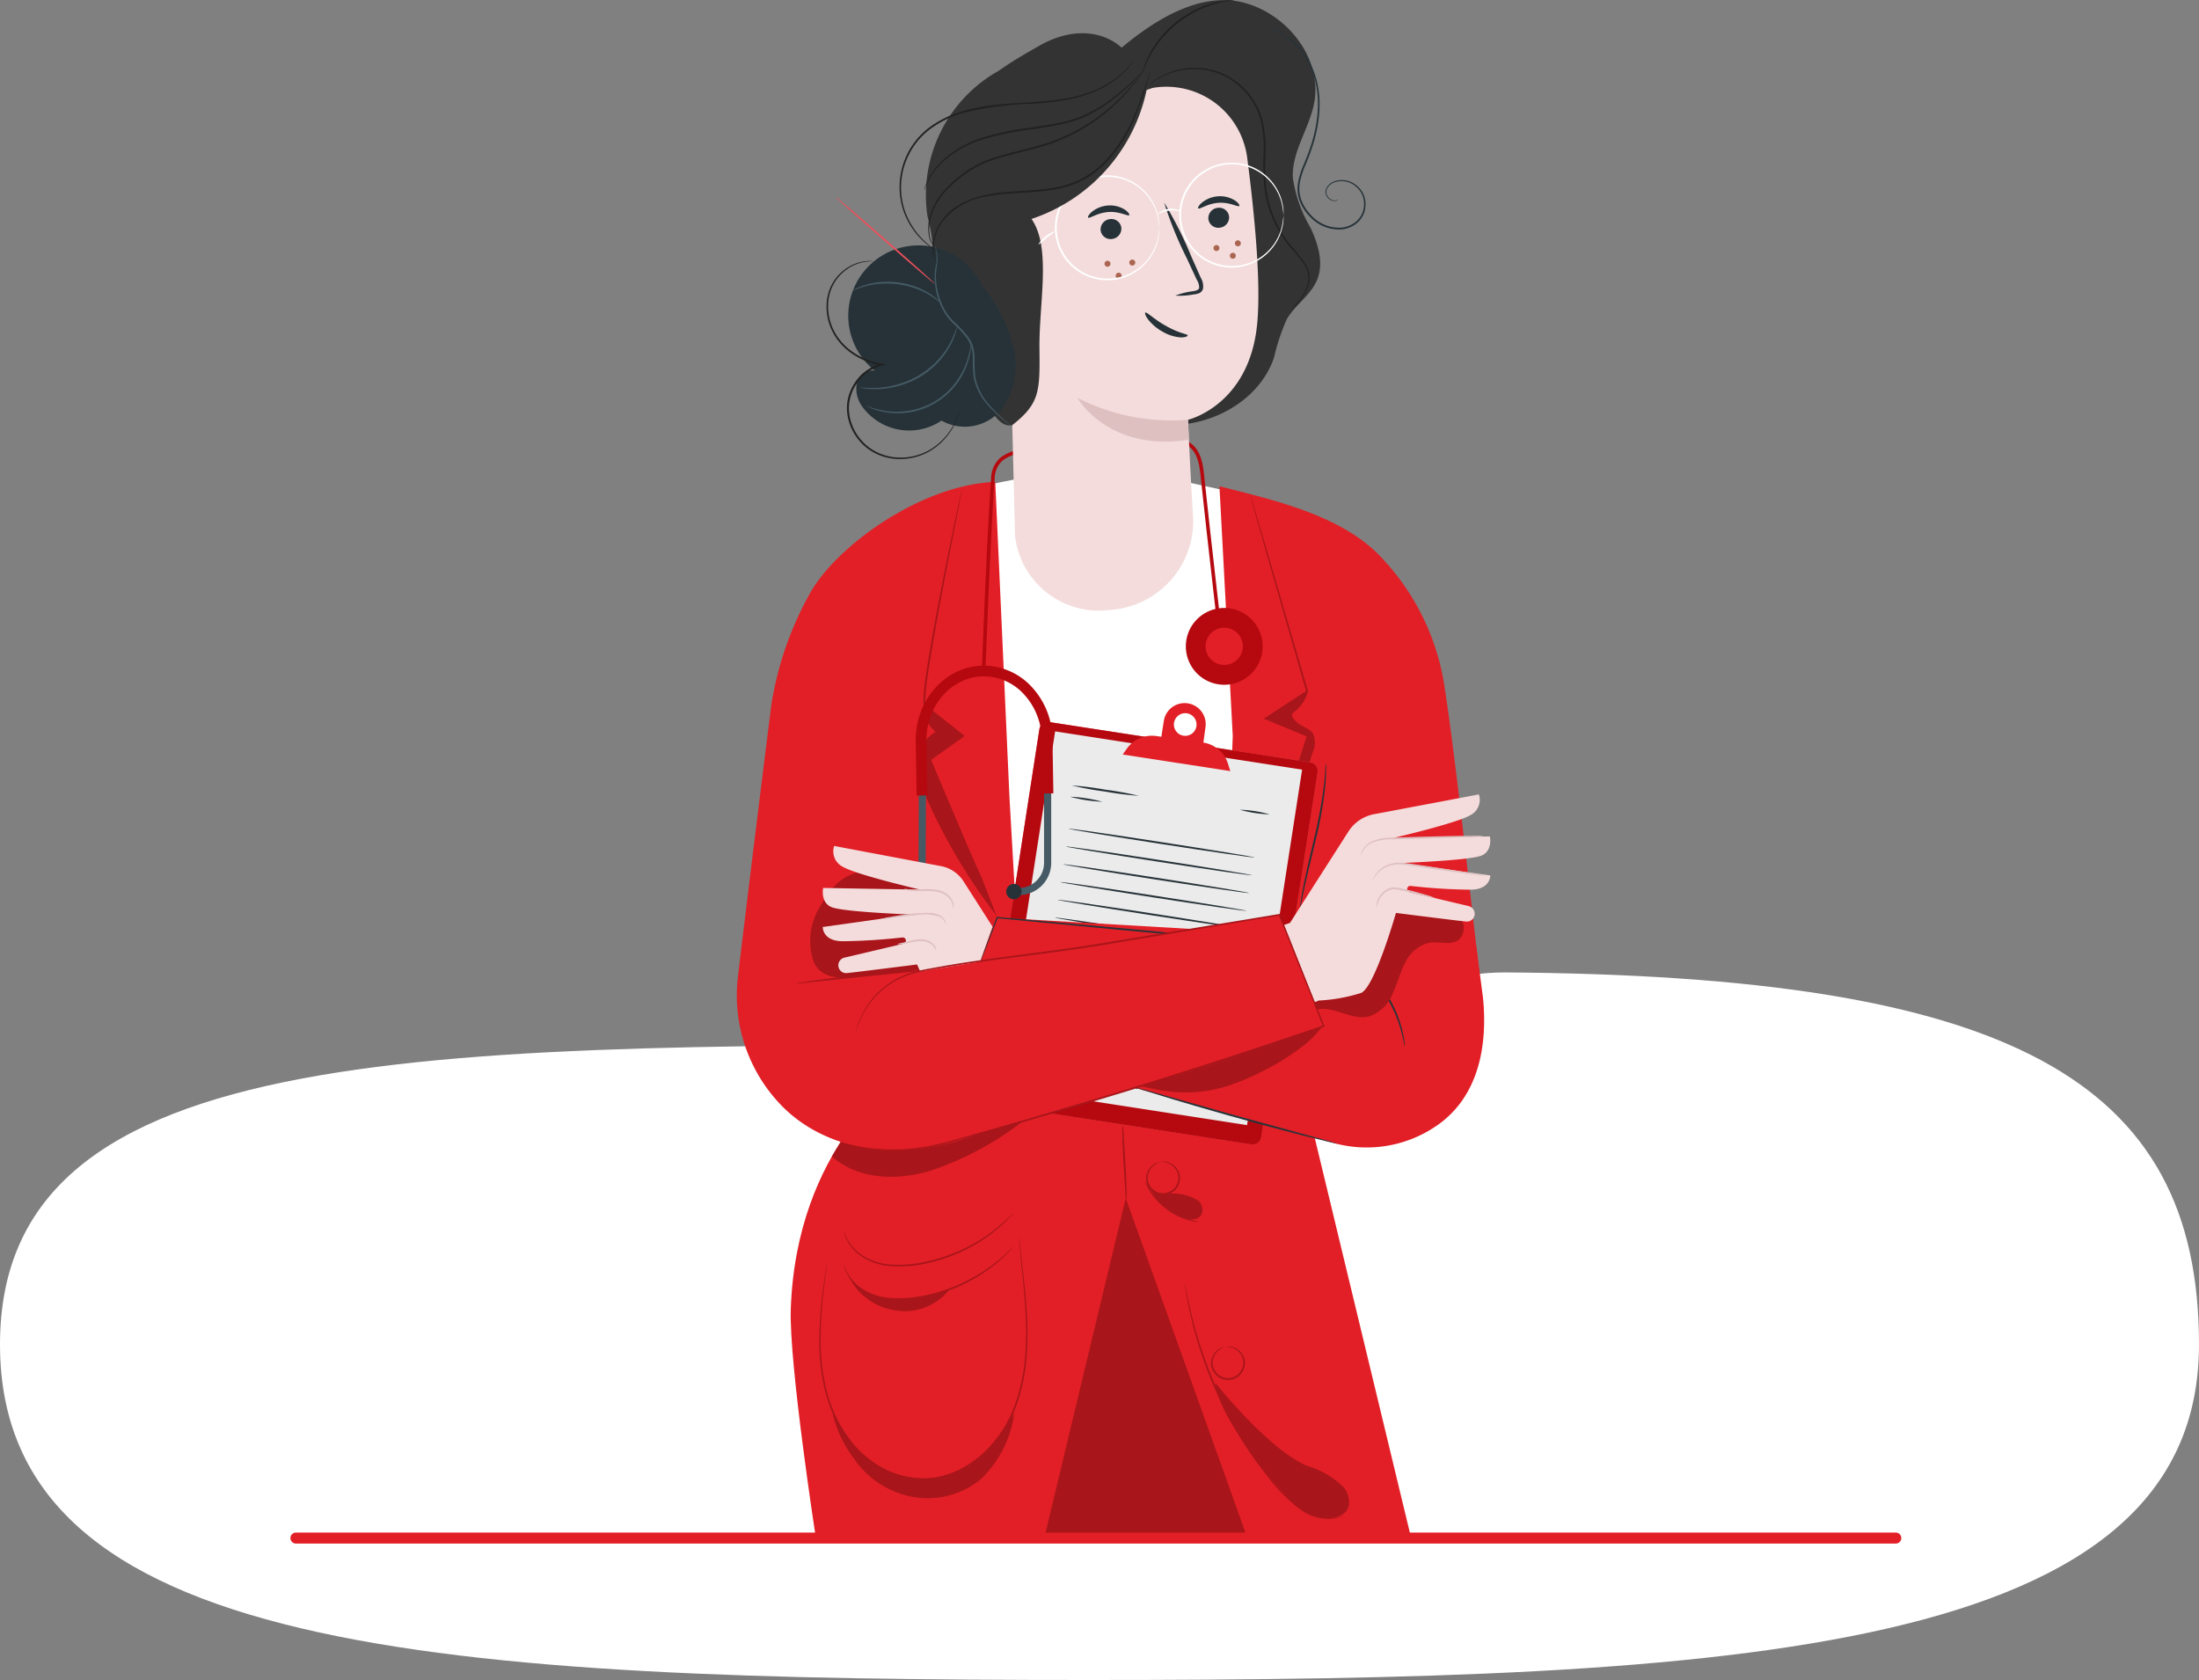 <svg xmlns="http://www.w3.org/2000/svg" width="200.665" height="153.309" viewBox="0 0 200.665 153.309">
  <rect x="0" y="0" width="200.665" height="153.309" fill="#808080" stroke="none"/>
  <g id="Group_194780" data-name="Group 194780" transform="translate(-372 -1952.642)">
    <path id="Path_20465" data-name="Path 20465" d="M107.5,62.769c8.431,0,29.98-6.684,37.854-6.634,46.033.295,63.38,9.724,63.38,33.95,0,28.235-41.864,30.619-101.235,30.619S8.07,118.32,8.07,90.085,48.129,62.769,107.5,62.769Z" transform="translate(363.93 1985.246)" fill="#fff"/>
    <g id="Group_194779" data-name="Group 194779" transform="translate(-4.501 -10.377)">
      <path id="Path_55322" data-name="Path 55322" d="M24.854,292.582s-9.293,6.313-9.8,21.052c-.17,4.943,2.257,20.687,2.257,20.687l54.355.218L61.5,292.348l-17.1-3.907Z" transform="translate(433.608 1768.836)" fill="#e21f26"/>
      <path id="Path_55323" data-name="Path 55323" d="M93.349,334.59l-7.406,30.895,18.508.122Z" transform="translate(385.88 1737.768)" fill="#a8151a"/>
      <path id="Path_55324" data-name="Path 55324" d="M107.688,314.126a6.355,6.355,0,0,1,.1,1.01c.042.677.1,1.515.153,2.442.055.955.091,1.82.1,2.447a5.635,5.635,0,0,1-.021,1.016,6.4,6.4,0,0,1-.1-1.01c-.042-.677-.095-1.515-.153-2.442-.055-.954-.091-1.819-.1-2.446a5.708,5.708,0,0,1,.021-1.016" transform="translate(371.259 1751.544)" fill="#a8151a"/>
      <path id="Path_55325" data-name="Path 55325" d="M115.505,324.424c0,.016-.121.043-.314.156a1.566,1.566,0,0,0-.616.687,1.327,1.327,0,0,0,.065,1.3,1.387,1.387,0,0,0,2.556-.407,1.328,1.328,0,0,0-.342-1.255,1.569,1.569,0,0,0-.8-.461c-.218-.047-.346-.035-.347-.051s.031-.012.091-.02a1,1,0,0,1,.267.006,1.59,1.59,0,0,1,1.245,1.024,1.4,1.4,0,0,1,.035.8,1.536,1.536,0,0,1-2.841.452,1.4,1.4,0,0,1-.213-.767,1.592,1.592,0,0,1,.866-1.36.992.992,0,0,1,.252-.088c.06-.012.092-.015.093-.009" transform="translate(366.795 1744.651)" fill="#a8151a"/>
      <path id="Path_55326" data-name="Path 55326" d="M133.639,376.035c0,.016-.121.043-.314.156a1.566,1.566,0,0,0-.616.687,1.328,1.328,0,0,0,.065,1.3,1.387,1.387,0,0,0,2.556-.407,1.328,1.328,0,0,0-.342-1.256,1.569,1.569,0,0,0-.8-.462c-.218-.047-.346-.035-.347-.051s.03-.012.091-.02a.985.985,0,0,1,.267.006,1.59,1.59,0,0,1,1.245,1.024,1.4,1.4,0,0,1,.035.8,1.536,1.536,0,0,1-2.841.452,1.4,1.4,0,0,1-.213-.767,1.591,1.591,0,0,1,.866-1.36,1,1,0,0,1,.252-.089c.06-.012.092-.015.093-.009" transform="translate(354.586 1709.907)" fill="#a8151a"/>
      <path id="Path_55327" data-name="Path 55327" d="M45.418,338.668a.768.768,0,0,1-.116.145c-.081.091-.2.227-.358.393a14.428,14.428,0,0,1-1.462,1.3,15.068,15.068,0,0,1-5.816,2.734,11.541,11.541,0,0,1-3.548.291,5.4,5.4,0,0,1-2.725-.988,3.983,3.983,0,0,1-1.25-1.5,3.065,3.065,0,0,1-.176-.5.776.776,0,0,1-.032-.183c.018-.005.067.249.268.659a4.086,4.086,0,0,0,1.261,1.437,5.36,5.36,0,0,0,2.669.929,11.673,11.673,0,0,0,3.5-.3,15.55,15.55,0,0,0,5.781-2.664A17.376,17.376,0,0,0,44.9,339.16l.38-.37a.779.779,0,0,1,.141-.122" transform="translate(423.587 1735.022)" fill="#a8151a"/>
      <path id="Path_55328" data-name="Path 55328" d="M45.418,348.032a.765.765,0,0,1-.116.145c-.081.091-.2.227-.358.393a14.437,14.437,0,0,1-1.462,1.3,15.063,15.063,0,0,1-5.816,2.734,11.542,11.542,0,0,1-3.548.291,5.4,5.4,0,0,1-2.725-.988,3.983,3.983,0,0,1-1.25-1.505,3.062,3.062,0,0,1-.176-.5.776.776,0,0,1-.032-.183c.018-.005.067.249.268.659a4.086,4.086,0,0,0,1.261,1.437,5.36,5.36,0,0,0,2.669.929,11.676,11.676,0,0,0,3.5-.3,15.551,15.551,0,0,0,5.781-2.664,17.376,17.376,0,0,0,1.489-1.253l.38-.37a.786.786,0,0,1,.141-.122" transform="translate(423.587 1728.719)" fill="#a8151a"/>
      <path id="Path_55329" data-name="Path 55329" d="M41.251,345.2a.765.765,0,0,1,.02.132c.01.1.025.225.043.39.039.352.094.855.165,1.5.137,1.3.4,3.181.515,5.523a25.914,25.914,0,0,1-.08,3.834,16.57,16.57,0,0,1-.984,4.29,11.058,11.058,0,0,1-2.644,4.068,9.825,9.825,0,0,1-2.077,1.536,8.347,8.347,0,0,1-2.509.885,7.636,7.636,0,0,1-5.081-.941,9.839,9.839,0,0,1-3.493-3.36,13.234,13.234,0,0,1-1.648-4.079,18.68,18.68,0,0,1-.448-3.809,36.744,36.744,0,0,1,.393-5.533c.092-.641.165-1.142.216-1.492l.062-.387a.776.776,0,0,1,.027-.131.759.759,0,0,1-.01.134l-.045.389c-.043.351-.105.854-.184,1.5a38.747,38.747,0,0,0-.338,5.522,18.748,18.748,0,0,0,.465,3.781,13.146,13.146,0,0,0,1.643,4.027,9.707,9.707,0,0,0,3.442,3.3,7.483,7.483,0,0,0,4.971.919,8.2,8.2,0,0,0,2.457-.866,9.7,9.7,0,0,0,2.042-1.508,10.931,10.931,0,0,0,2.613-4,16.509,16.509,0,0,0,.99-4.248,26.152,26.152,0,0,0,.1-3.815c-.1-2.336-.344-4.218-.461-5.522-.064-.652-.107-1.158-.133-1.5-.011-.165-.02-.3-.026-.391a.768.768,0,0,1,0-.134" transform="translate(428.237 1730.625)" fill="#a8151a"/>
      <path id="Path_55330" data-name="Path 55330" d="M26.75,394.735a10.954,10.954,0,0,0,1.942,4.1,8.25,8.25,0,0,0,4.233,3.21,7.667,7.667,0,0,0,7.345-1.316,10.231,10.231,0,0,0,3.051-6,25.221,25.221,0,0,1-2.89,3.8,8.587,8.587,0,0,1-3.978,2.063,8.988,8.988,0,0,1-5.973-1.328c-1.676-1.065-2.69-2.974-3.729-4.532" transform="translate(425.731 1697.277)" fill="#a8151a"/>
      <rect id="Rectangle_16703" data-name="Rectangle 16703" width="16.57" height="7.73" transform="translate(452.481 2092.013)" fill="none"/>
      <path id="Path_55331" data-name="Path 55331" d="M31.033,355.943a5.61,5.61,0,0,0,4.113,3.225,5.211,5.211,0,0,0,5.166-1.89c-3.89,1.366-7.757,1.4-9.279-1.335" transform="translate(422.847 1723.392)" fill="#a8151a"/>
      <rect id="Rectangle_16704" data-name="Rectangle 16704" width="9.278" height="3.315" transform="translate(453.881 2079.335)" fill="none"/>
      <path id="Path_55332" data-name="Path 55332" d="M118.872,333.641a.719.719,0,0,1-.25-.014,4.339,4.339,0,0,1-.665-.144,6.237,6.237,0,0,1-3.514-2.668,4.308,4.308,0,0,1-.318-.6.711.711,0,0,1-.081-.237c.027-.013.179.307.5.773a6.94,6.94,0,0,0,3.45,2.619c.534.184.883.244.878.274" transform="translate(366.963 1740.875)" fill="#a8151a"/>
      <path id="Path_55333" data-name="Path 55333" d="M114.986,330.66a5.338,5.338,0,0,0,3.27,3.089,2,2,0,0,0,.827.123.966.966,0,0,0,.713-.4,1.068,1.068,0,0,0-.379-1.361,3.839,3.839,0,0,0-1.457-.518c-1.043-.244-1.986.285-2.849-.593" transform="translate(366.328 1740.413)" fill="#a8151a"/>
      <rect id="Rectangle_16705" data-name="Rectangle 16705" width="4.933" height="3.218" transform="translate(481.314 2071.073)" fill="none"/>
      <path id="Path_55334" data-name="Path 55334" d="M26.542,316.327c2.437,2.13,5.878,2.221,8.984,1.309a28.554,28.554,0,0,0,8.438-4.519c-2.874.569-5.325,1.882-8.224,2.309a17.814,17.814,0,0,1-8.367-.474" transform="translate(425.87 1752.223)" fill="#a8151a"/>
      <rect id="Rectangle_16706" data-name="Rectangle 16706" width="17.422" height="5.067" transform="translate(452.413 2065.34)" fill="none"/>
      <path id="Path_55335" data-name="Path 55335" d="M139.609,379.441s-.02.015-.062.037a1.748,1.748,0,0,1-.192.089,2.864,2.864,0,0,1-.791.2,4.393,4.393,0,0,1-2.856-.767,14.816,14.816,0,0,1-3.125-3.137,33.949,33.949,0,0,1-3.044-4.49,37.979,37.979,0,0,1-3.689-9.118c-.313-1.222-.514-2.223-.636-2.918l-.127-.8a1.734,1.734,0,0,1-.033-.281,1.8,1.8,0,0,1,.066.275l.158.8c.141.69.36,1.684.687,2.9a39.6,39.6,0,0,0,3.721,9.064,34.914,34.914,0,0,0,3.019,4.477,15.054,15.054,0,0,0,3.069,3.134,4.4,4.4,0,0,0,2.784.8,3.9,3.9,0,0,0,1.052-.256" transform="translate(359.551 1721.84)" fill="#a8151a"/>
      <path id="Path_55336" data-name="Path 55336" d="M133.648,386.2s4.821,6.063,8.342,7.552a7.971,7.971,0,0,1,3.318,1.924,2.115,2.115,0,0,1,.509,1.706,1.328,1.328,0,0,1-.066.209c-.508,1.29-2.936,1.109-4.056.291-.485-.354-.2-.126-.59-.422-1.128-.85-7.164-7.834-7.457-11.262" transform="translate(353.765 1703.024)" fill="#a8151a"/>
      <rect id="Rectangle_16707" data-name="Rectangle 16707" width="12.202" height="12.328" transform="translate(487.414 2089.223)" fill="none"/>
      <path id="Path_55337" data-name="Path 55337" d="M57.752,134.436l3.079-.613,15.225.18,7.735,1.7,2.95,43.195-34.2,1.6Z" transform="translate(408.365 1872.926)" fill="#fff"/>
      <path id="Path_55338" data-name="Path 55338" d="M135.254,178.218l.729-19.644-1.214-22.783c4.813,1.24,11.39,2.625,15.026,6.769a21.822,21.822,0,0,1,5.539,11.694c1.008,6.523,2.336,19.035,3.165,26.03" transform="translate(353.01 1871.601)" fill="#e21f26"/>
      <path id="Path_55339" data-name="Path 55339" d="M49.361,174.181l-23.642,3.841-.836-14.6-1.3-28.864c-6.854.279-14.672,5.951-17.016,10.367A30.308,30.308,0,0,0,3.137,155C2.319,161.547.93,172.734.1,179.73a14.409,14.409,0,0,0,3.966,11.729C7.5,195,12.872,196.221,17.7,195.223l36-10.145Z" transform="translate(443.738 1872.434)" fill="#e21f26"/>
      <path id="Path_55340" data-name="Path 55340" d="M143.327,176.212a.371.371,0,0,1,.019-.082l.069-.237.28-.912,1.07-3.391,3.709-11.582.047.1-3.834-1.586-.149-.061.135-.088.886-.58,2.891-1.891-.035.093-3.695-12.847-1.076-3.8-.282-1.027-.07-.267a.414.414,0,0,1-.018-.092.467.467,0,0,1,.034.088l.084.263.31,1.019,1.125,3.79,3.75,12.831.017.06-.052.034-2.89,1.893-.886.579-.014-.149,3.832,1.59.071.029-.024.073-3.765,11.564L143.748,175l-.306.9-.083.232a.375.375,0,0,1-.033.077" transform="translate(347.286 1870.142)" fill="#a8151a"/>
      <path id="Path_55341" data-name="Path 55341" d="M148.112,193.239a3.414,3.414,0,0,1-1.191,1.785c-.449.259-.192.6.181.963.446.43,1.166.547,1.495,1.072a2.034,2.034,0,0,1-.027,1.67,121.2,121.2,0,0,1-5.95,15.237l5.492-16.717-3.833-1.588Z" transform="translate(347.725 1832.927)" fill="#a8151a"/>
      <rect id="Rectangle_16708" data-name="Rectangle 16708" width="6.15" height="20.727" transform="translate(490.344 2026.166)" fill="none"/>
      <path id="Path_55342" data-name="Path 55342" d="M58.814,175.758a.313.313,0,0,1-.036-.067l-.094-.2-.353-.8-1.3-2.991-4.419-10.333-.025-.06.053-.038,3.025-2.162,0,.135-2.006-1.588-.886-.7-.439-.347-.109-.087c-.021-.02-.031-.016-.06-.056a.221.221,0,0,1-.046-.091,1.173,1.173,0,0,1-.037-.3,16.905,16.905,0,0,1,.2-2.182c.2-1.417.436-2.775.666-4.069.465-2.585.924-4.905,1.316-6.852s.724-3.519.957-4.6l.275-1.249.076-.324a.6.6,0,0,1,.032-.109.538.538,0,0,1-.015.113l-.059.327-.244,1.255-.9,4.615c-.377,1.949-.823,4.271-1.279,6.856-.226,1.292-.458,2.651-.655,4.064a16.889,16.889,0,0,0-.2,2.154,1.043,1.043,0,0,0,.029.25c-.007.038.1.1.163.156l.438.347.885.7,2,1.586.089.07-.092.065L52.738,161.4l.028-.1,4.363,10.357,1.252,3.009.328.807.081.21a.3.3,0,0,1,.023.073" transform="translate(408.676 1871)" fill="#a8151a"/>
      <path id="Path_55343" data-name="Path 55343" d="M93.217,240.158l-23.824-3.677a.787.787,0,0,1-.658-.9l5.141-33.306a.787.787,0,0,1,.9-.658L98.6,205.3a.787.787,0,0,1,.658.9L94.115,239.5a.787.787,0,0,1-.9.658" transform="translate(397.47 1827.292)" fill="#e8505b"/>
      <path id="Path_55344" data-name="Path 55344" d="M93.217,240.158l-23.824-3.677a.787.787,0,0,1-.658-.9l5.141-33.306a.787.787,0,0,1,.9-.658L98.6,205.3a.787.787,0,0,1,.658.9L94.115,239.5a.787.787,0,0,1-.9.658" transform="translate(397.472 1827.292)" fill="#b5090f"/>
      <rect id="Rectangle_16709" data-name="Rectangle 16709" width="30.539" height="38.558" transform="translate(466.198 2028.901)" fill="none"/>
      <rect id="Rectangle_16710" data-name="Rectangle 16710" width="32.835" height="22.812" transform="matrix(0.153, -0.988, 0.988, 0.153, 467.76, 2062.203)" fill="#ebebeb"/>
      <path id="Path_55345" data-name="Path 55345" d="M117.371,201.86a2.8,2.8,0,0,0-2.238-1.907l.189-1.388a1.92,1.92,0,0,0-3.8-.586l-.222,1.44-.485-.067a2.8,2.8,0,0,0-2.665,1.156l-.375.531,9.815,1.515Zm-4.053-2.536a1.033,1.033,0,1,1,1.179-.864,1.033,1.033,0,0,1-1.179.864" transform="translate(371.18 1830.831)" fill="#e21f26"/>
      <path id="Path_55346" data-name="Path 55346" d="M99.645,220.269a28.182,28.182,0,0,1-3.069-.388,28.237,28.237,0,0,1-3.044-.556,28.2,28.2,0,0,1,3.07.388,28.165,28.165,0,0,1,3.043.556" transform="translate(380.771 1815.37)" fill="#263238"/>
      <path id="Path_55347" data-name="Path 55347" d="M95.991,222.919a13.088,13.088,0,0,1-2.946-.455,13.086,13.086,0,0,1,2.946.455" transform="translate(381.1 1813.262)" fill="#263238"/>
      <path id="Path_55348" data-name="Path 55348" d="M109.6,234.045c-.007.046-3.822-.5-8.519-1.229s-8.5-1.351-8.494-1.4,3.821.5,8.52,1.229,8.5,1.351,8.493,1.4" transform="translate(381.405 1807.225)" fill="#263238"/>
      <path id="Path_55349" data-name="Path 55349" d="M108.837,239.009c-.007.046-3.822-.5-8.519-1.229s-8.5-1.351-8.494-1.4,3.821.5,8.52,1.229,8.5,1.351,8.493,1.4" transform="translate(381.921 1803.883)" fill="#263238"/>
      <path id="Path_55350" data-name="Path 55350" d="M108.071,243.974c-.007.046-3.822-.5-8.519-1.229s-8.5-1.351-8.494-1.4,3.821.5,8.52,1.229,8.5,1.351,8.493,1.4" transform="translate(382.437 1800.541)" fill="#263238"/>
      <path id="Path_55351" data-name="Path 55351" d="M107.3,248.938c-.007.046-3.822-.5-8.519-1.229s-8.5-1.351-8.494-1.4,3.821.5,8.52,1.229,8.5,1.351,8.493,1.4" transform="translate(382.953 1797.2)" fill="#263238"/>
      <path id="Path_55352" data-name="Path 55352" d="M106.538,253.9c-.007.046-3.822-.5-8.519-1.229s-8.5-1.351-8.494-1.4,3.821.5,8.52,1.229,8.5,1.351,8.493,1.4" transform="translate(383.469 1793.856)" fill="#263238"/>
      <path id="Path_55353" data-name="Path 55353" d="M105.772,258.867c-.007.047-3.822-.5-8.519-1.229s-8.5-1.351-8.494-1.4,3.821.5,8.52,1.229,8.5,1.351,8.493,1.4" transform="translate(383.985 1790.515)" fill="#263238"/>
      <path id="Path_55354" data-name="Path 55354" d="M96.574,262.026a1.32,1.32,0,0,1-.339-.019c-.217-.023-.53-.062-.916-.114-.772-.1-1.837-.259-3.011-.44s-2.237-.355-3-.489c-.384-.067-.694-.124-.908-.167a.171.171,0,1,1,.01-.065c.217.023.53.062.916.114.772.1,1.837.258,3.012.44s2.236.355,3,.489c.384.067.694.124.908.167a1.3,1.3,0,0,1,.329.084" transform="translate(384.452 1787.507)" fill="#263238"/>
      <path id="Path_55355" data-name="Path 55355" d="M143.2,226.513a11.206,11.206,0,0,1-2.725-.421,11.206,11.206,0,0,1,2.725.421" transform="translate(349.167 1810.82)" fill="#263238"/>
      <path id="Path_55356" data-name="Path 55356" d="M91.492,272.308a14.779,14.779,0,0,1-2.222-.257,14.783,14.783,0,0,1-2.2-.425,14.788,14.788,0,0,1,2.223.257,14.752,14.752,0,0,1,2.2.425" transform="translate(385.12 1780.163)" fill="#263238"/>
      <path id="Path_55357" data-name="Path 55357" d="M91.1,276.862a15.265,15.265,0,0,1-2.259-.263,15.258,15.258,0,0,1-2.234-.431,15.273,15.273,0,0,1,2.259.263,15.277,15.277,0,0,1,2.233.431" transform="translate(385.436 1777.104)" fill="#263238"/>
      <path id="Path_55358" data-name="Path 55358" d="M135.516,278.39a6.9,6.9,0,0,1-2.136-.33,6.9,6.9,0,0,1,2.136.33" transform="translate(353.945 1775.837)" fill="#263238"/>
      <path id="Path_55359" data-name="Path 55359" d="M135.116,282.481a6.894,6.894,0,0,1-2.136-.33,6.9,6.9,0,0,1,2.136.33" transform="translate(354.215 1773.084)" fill="#263238"/>
      <path id="Path_55360" data-name="Path 55360" d="M89.061,281.371A6.448,6.448,0,0,1,87,281.053a6.446,6.446,0,0,1,2.062.318" transform="translate(385.17 1773.824)" fill="#263238"/>
      <path id="Path_55361" data-name="Path 55361" d="M135.823,287.423a3.644,3.644,0,0,1-1.547-.239,3.63,3.63,0,0,1,1.547.239" transform="translate(353.343 1769.7)" fill="#263238"/>
      <path id="Path_55362" data-name="Path 55362" d="M84.933,288.67a2.428,2.428,0,0,1,.385,0l1.086.032,3.875.155.088,0-.02.086A1.863,1.863,0,0,1,89.669,290a1.536,1.536,0,0,1-1.309.3,1.519,1.519,0,0,1-1.073-.929,1.326,1.326,0,0,1,.4-1.413,1.2,1.2,0,0,1,.519-.273.735.735,0,0,1,.146-.024.51.51,0,0,1,.159,0,.222.222,0,0,1,.167.124.345.345,0,0,1,.02.176,2.55,2.55,0,0,1-1.079,1.8,1.589,1.589,0,0,1-.965.322.915.915,0,0,1-.784-.565,1.373,1.373,0,0,1-.065-.913,3.287,3.287,0,0,1,.915-1.314l.088-.091.016.125a2.223,2.223,0,0,1-.248,1.315,2.358,2.358,0,0,1-.649.775,2.087,2.087,0,0,1-.559.307.932.932,0,0,1-.215.054,2.777,2.777,0,0,0,.733-.413,2.347,2.347,0,0,0,.605-.766,2.141,2.141,0,0,0,.214-1.254l.1.033a3.207,3.207,0,0,0-.866,1.268,1.235,1.235,0,0,0,.066.813.76.76,0,0,0,.657.471,1.438,1.438,0,0,0,.863-.3,2.392,2.392,0,0,0,1-1.678.191.191,0,0,0-.006-.09c-.007-.014-.014-.02-.044-.027a.721.721,0,0,0-.235.022,1.032,1.032,0,0,0-.445.235,1.16,1.16,0,0,0-.351,1.23,1.357,1.357,0,0,0,.953.826,1.378,1.378,0,0,0,1.175-.263,1.719,1.719,0,0,0,.631-.962l.068.09-3.872-.216-1.084-.073a2.459,2.459,0,0,1-.383-.041" transform="translate(386.56 1769.678)" fill="#263238"/>
      <path id="Path_55363" data-name="Path 55363" d="M126.328,293.792a.838.838,0,0,1-.187.195,1.09,1.09,0,0,1-.276.177.637.637,0,0,1-.45.023.443.443,0,0,1-.226-.165.564.564,0,0,1-.092-.288,5.359,5.359,0,0,1,.043-.626l.145-1.457.142.056L124.18,293.4l-.312.42-.2.272.051-.335.362-2.4.119.066a7.559,7.559,0,0,0-1.34,1.47c-.275.4-.406.641-.422.633a.644.644,0,0,1,.075-.186,5.5,5.5,0,0,1,.276-.493,6.892,6.892,0,0,1,1.317-1.534l.147-.127-.027.193-.339,2.406-.152-.063.312-.42,1.258-1.682.176-.236-.034.291c-.061.524-.118,1.011-.17,1.454a5.793,5.793,0,0,0-.059.6.371.371,0,0,0,.235.369.716.716,0,0,0,.661-.15,1.458,1.458,0,0,1,.219-.154" transform="translate(361.315 1766.993)" fill="#263238"/>
      <path id="Path_55364" data-name="Path 55364" d="M122.909,296.242a30.176,30.176,0,0,1-3.2.071,30.18,30.18,0,0,1-3.2-.1,30.171,30.171,0,0,1,3.2-.071,30.2,30.2,0,0,1,3.2.1" transform="translate(365.309 1763.652)" fill="#263238"/>
      <path id="Path_55365" data-name="Path 55365" d="M128.712,299.534a19.672,19.672,0,0,1-2.561.364,19.717,19.717,0,0,1-2.579.195,19.692,19.692,0,0,1,2.561-.364,19.718,19.718,0,0,1,2.579-.195" transform="translate(360.549 1761.377)" fill="#263238"/>
      <path id="Path_55366" data-name="Path 55366" d="M51.188,196.606a2.787,2.787,0,0,0,1.045,2.532,3.2,3.2,0,0,0-1.6,2.824,8.254,8.254,0,0,0,.79,3.3,52.613,52.613,0,0,0,6.3,10.578s-1.093-2.946-1.406-3.628c-1.421-3.1-2.671-6.22-4.092-9.323-.158-.344-.439-1.279-.439-1.279a2.788,2.788,0,0,0,.424-.293c.8-.635,2.527-1.8,2.527-1.8s-3.551-2.811-3.551-2.909" transform="translate(409.655 1830.66)" fill="#a8151a"/>
      <rect id="Rectangle_16711" data-name="Rectangle 16711" width="7.094" height="19.23" transform="translate(460.283 2027.266)" fill="none"/>
      <path id="Path_55367" data-name="Path 55367" d="M51.051,217c.047,0-.036,3.773-.185,8.424s-.308,8.421-.355,8.419.036-3.773.185-8.425S51,217,51.051,217" transform="translate(409.743 1816.929)" fill="#263238"/>
      <path id="Path_55368" data-name="Path 55368" d="M68.772,145.432l-.326-.012c0-.124.473-12.487.841-17.406a2.541,2.541,0,0,1,.862-1.818,3.96,3.96,0,0,1,2.609-.755l-.026.326a3.689,3.689,0,0,0-2.372.678,2.228,2.228,0,0,0-.747,1.593c-.367,4.914-.836,17.27-.84,17.395" transform="translate(397.659 1878.575)" fill="#b5090f"/>
      <path id="Path_55369" data-name="Path 55369" d="M77.589,229.636h-.58v-.654h.579a2.293,2.293,0,0,0,2.291-2.29v-6.921h.654v6.921a2.947,2.947,0,0,1-2.944,2.943" transform="translate(391.894 1815.065)" fill="#455a64"/>
      <path id="Path_55370" data-name="Path 55370" d="M76.612,247.608a.7.7,0,1,1-.629-.768.7.7,0,0,1,.629.768" transform="translate(393.107 1796.844)" fill="#263238"/>
      <path id="Path_55371" data-name="Path 55371" d="M54.251,229.549l-.578,0a2.944,2.944,0,0,1-2.933-2.955l.027-6.922.654,0-.027,6.922a2.29,2.29,0,0,0,2.282,2.3l.579,0Z" transform="translate(409.579 1815.133)" fill="#455a64"/>
      <path id="Path_55372" data-name="Path 55372" d="M58.992,247.548a.7.7,0,1,0,.633-.766.7.7,0,0,0-.633.766" transform="translate(404.026 1796.883)" fill="#263238"/>
      <path id="Path_55373" data-name="Path 55373" d="M50.032,197.733,49.95,192.8c-.062-3.761,2.686-6.867,6.126-6.924a5.978,5.978,0,0,1,4.462,1.941,7.114,7.114,0,0,1,1.891,4.775l.082,4.937-.98.016-.082-4.937a6.136,6.136,0,0,0-1.625-4.121,4.97,4.97,0,0,0-3.73-1.632c-2.9.048-5.216,2.707-5.162,5.927l.082,4.937Z" transform="translate(410.112 1837.886)" fill="#b5090f"/>
      <path id="Path_55374" data-name="Path 55374" d="M127.8,143.748c-.015-.129-1.5-12.979-1.93-17.1l-.03-.3c-.136-1.4-.29-2.981-1.837-3.4l.085-.316c1.765.476,1.938,2.254,2.077,3.682l.03.3c.428,4.115,1.915,16.962,1.93,17.091Z" transform="translate(360.257 1880.456)" fill="#b5090f"/>
      <path id="Path_55375" data-name="Path 55375" d="M132.4,173.273a3.505,3.505,0,1,1-3.505-3.505,3.506,3.506,0,0,1,3.505,3.505" transform="translate(359.322 1848.729)" fill="#b5090f"/>
      <path id="Path_55376" data-name="Path 55376" d="M134.322,177a1.7,1.7,0,1,1-1.7-1.7,1.7,1.7,0,0,1,1.7,1.7" transform="translate(355.594 1844.999)" fill="#e21f26"/>
      <path id="Path_55377" data-name="Path 55377" d="M63.612,256.254l-4.4,10.826,35.114,9.737a11.261,11.261,0,0,0,9.5-1.648c3.673-2.59,4.571-7.124,4.125-11.61l-.623-4.759Z" transform="translate(403.877 1790.505)" fill="#e21f26"/>
      <path id="Path_55378" data-name="Path 55378" d="M170.043,272.062c-.039.007-.113-.74-.475-1.881a9.309,9.309,0,0,0-.338-.918c-.123-.33-.3-.663-.471-1.018a12.563,12.563,0,0,0-3.232-3.951c-.314-.24-.606-.477-.9-.663a9.338,9.338,0,0,0-.833-.513c-1.047-.581-1.763-.8-1.749-.839a3.061,3.061,0,0,1,.5.155,4.726,4.726,0,0,1,.572.226,7.821,7.821,0,0,1,.735.353,8.8,8.8,0,0,1,.853.5c.306.184.6.419.925.659a12.117,12.117,0,0,1,3.273,4c.172.362.343.7.462,1.037a8.794,8.794,0,0,1,.322.935,7.768,7.768,0,0,1,.2.79,4.788,4.788,0,0,1,.108.605,3.056,3.056,0,0,1,.052.521" transform="translate(334.65 1786.448)" fill="#263238"/>
      <path id="Path_55379" data-name="Path 55379" d="M32.34,251.826c-2.682.222-4.748.469-7.524.809-1.727.211-3.523.092-4.087-1.554a5.951,5.951,0,0,1,.72-5c.926-1.474,2.386-4.916,10.189-2.292Z" transform="translate(429.963 1799.54)" fill="#a8151a"/>
      <rect id="Rectangle_16712" data-name="Rectangle 16712" width="11.88" height="9.88" transform="translate(450.424 2042.373)" fill="none"/>
      <path id="Path_55380" data-name="Path 55380" d="M67.875,260.263a.274.274,0,0,1,.02-.074c.019-.058.043-.128.073-.215l.3-.823,1.127-3.044.015-.041.044,0,11.942,1.08,11.556,1.1,3.5.352.951.1.247.032a.334.334,0,0,1,.083.016.3.3,0,0,1-.085,0l-.248-.014-.954-.073-3.505-.3-11.56-1.048-11.937-1.135.059-.037-1.176,3.025-.325.812-.088.208a.273.273,0,0,1-.035.069" transform="translate(398.045 1790.632)" fill="#263238"/>
      <path id="Path_55381" data-name="Path 55381" d="M112.08,291.664c4.987,1.337,8.019.56,12.549-1.917a24.186,24.186,0,0,0,2.668-1.81,9.652,9.652,0,0,0,1.708-1.812c-5.834,2.232-10.678,3.909-16.691,5.6" transform="translate(368.286 1770.395)" fill="#a8151a"/>
      <rect id="Rectangle_16713" data-name="Rectangle 16713" width="16.925" height="6.187" transform="translate(480.366 2056.52)" fill="none"/>
      <path id="Path_55382" data-name="Path 55382" d="M38.357,246.793l1.14-3.186-2.651-4.146a3.124,3.124,0,0,0-2.052-1.386l-9.751-1.841a1.573,1.573,0,0,0,.822,1.917c1.278.73,7.026,2.068,7.026,2.068l-8.852-.151s-.274,1.278.73,1.735,7.31.688,7.31.688l-8.075,1.138s-.047,1.282,1.8,1.3a53.494,53.494,0,0,0,5.441-.341.289.289,0,0,1,.108.568l-5.368,1.268a.719.719,0,0,0-.055,1.388.852.852,0,0,0,.3.021c.913-.091,6.379-.784,6.379-.784l.283.637Z" transform="translate(427.578 1803.982)" fill="#f4dcdc"/>
      <path id="Path_55383" data-name="Path 55383" d="M48.315,263.351a1.72,1.72,0,0,0-.3-.485,1.36,1.36,0,0,0-.515-.318,1.954,1.954,0,0,0-.746-.083c-.543.039-1.032.195-1.4.243a1.319,1.319,0,0,1-.6.009,5.441,5.441,0,0,1,.577-.127,8.842,8.842,0,0,1,1.412-.294,1.946,1.946,0,0,1,.81.105,1.36,1.36,0,0,1,.55.384.692.692,0,0,1,.211.566" transform="translate(413.61 1786.441)" fill="#dec0c0"/>
      <path id="Path_55384" data-name="Path 55384" d="M46.065,255.958c-.015,0-.024-.09-.1-.23a1.122,1.122,0,0,0-.464-.458,4.4,4.4,0,0,0-2.2-.134c-.883.074-1.679.189-2.257.265a5.407,5.407,0,0,1-.941.094,5.031,5.031,0,0,1,.922-.213c.574-.106,1.371-.241,2.262-.315.446-.036.869-.058,1.261-.05a2.013,2.013,0,0,1,1.017.25,1.1,1.1,0,0,1,.464.535.4.4,0,0,1,.037.257" transform="translate(416.741 1791.406)" fill="#dec0c0"/>
      <path id="Path_55385" data-name="Path 55385" d="M51.2,250.011a1.622,1.622,0,0,0-.2-.738,1.676,1.676,0,0,0-.59-.57,2.5,2.5,0,0,0-.975-.288c-.733-.069-1.421.016-1.918-.04a1.745,1.745,0,0,1-.781-.19c.008-.026.3.061.788.07.486.024,1.162-.08,1.93-.009a2.51,2.51,0,0,1,1.037.322,1.7,1.7,0,0,1,.615.646,1.19,1.19,0,0,1,.145.582.393.393,0,0,1-.045.215" transform="translate(412.282 1795.939)" fill="#dec0c0"/>
      <path id="Path_55386" data-name="Path 55386" d="M157.271,226.4a3.137,3.137,0,0,1,.052-.529c.042-.34.124-.829.238-1.43.225-1.2.623-2.847,1.045-4.661a41.672,41.672,0,0,0,.853-4.687c.041-.3.057-.578.079-.819s.036-.45.042-.62a3.189,3.189,0,0,1,.046-.53,3.2,3.2,0,0,1,.021.532c0,.171,0,.381-.014.624s-.021.52-.054.825a34.613,34.613,0,0,1-.807,4.714c-.423,1.818-.838,3.453-1.093,4.647-.129.6-.229,1.081-.291,1.417a3.166,3.166,0,0,1-.117.519" transform="translate(337.863 1819.539)" fill="#263238"/>
      <path id="Path_55387" data-name="Path 55387" d="M129.756,308.789a.815.815,0,0,1-.192-.032l-.543-.123-1.988-.489c-1.676-.423-3.985-1.032-6.525-1.74s-4.832-1.383-6.484-1.887l-1.954-.61-.528-.175a.1.1,0,1,1,.01-.033l.537.145,1.969.558,6.5,1.839,6.51,1.787,1.973.541.535.154a.849.849,0,0,1,.184.065" transform="translate(368.768 1758.59)" fill="#263238"/>
      <path id="Path_55388" data-name="Path 55388" d="M64.713,9.6c.717-2.217,4.4-4.222,6.422-5.384,3.021-1.737,5.823-1.388,7.547.156,3.12-2.617,7.225-5.13,11.165-4.1s7.135,5.063,6.417,9.072c-.423,2.361-2.059,4.48-1.963,6.877a12.482,12.482,0,0,0,1.62,4.592c.69,1.483,1.22,3.211.606,4.726-.572,1.41-2,2.29-2.769,3.6a18.643,18.643,0,0,0-1.172,3.518C91.1,37,85.97,39.44,81.44,38.676S73.139,34.5,71,30.438s-2.847-8.731-3.1-13.318" transform="translate(400.173 1962.996)" fill="#333"/>
      <path id="Path_55389" data-name="Path 55389" d="M74.926,28.938l.9,36.242a7.7,7.7,0,0,0,8.6,6.8,8.133,8.133,0,0,0,7.659-8.3c-.271-4.41-.475-9.058-.475-9.058s5.619-1.31,6.318-8.8c.358-3.836-.264-10.123-.915-15.12a7.434,7.434,0,0,0-8.63-6.365" transform="translate(393.298 1946.705)" fill="#f4dcdc"/>
      <path id="Path_55390" data-name="Path 55390" d="M133.555,58.822a.952.952,0,0,1-.855,1.018.911.911,0,0,1-1.035-.794.953.953,0,0,1,.854-1.019.912.912,0,0,1,1.036.794" transform="translate(355.104 1923.957)" fill="#263238"/>
      <path id="Path_55391" data-name="Path 55391" d="M132.554,55.688c-.11.132-.864-.355-1.887-.286s-1.739.629-1.858.51c-.058-.052.047-.284.359-.542a2.611,2.611,0,0,1,1.478-.562,2.509,2.509,0,0,1,1.512.382c.33.221.451.438.4.5" transform="translate(357.034 1926.123)" fill="#263238"/>
      <path id="Path_55392" data-name="Path 55392" d="M103.466,61.968a.952.952,0,0,1-.855,1.018.911.911,0,0,1-1.035-.793.953.953,0,0,1,.854-1.019.912.912,0,0,1,1.036.794" transform="translate(375.36 1921.84)" fill="#263238"/>
      <path id="Path_55393" data-name="Path 55393" d="M101.824,58.258c-.11.131-.865-.355-1.887-.286s-1.739.628-1.858.51c-.058-.052.047-.283.359-.542a2.61,2.61,0,0,1,1.477-.562,2.513,2.513,0,0,1,1.512.382c.329.221.451.439.4.5" transform="translate(377.721 1924.393)" fill="#263238"/>
      <path id="Path_55394" data-name="Path 55394" d="M120.314,65.063a6.8,6.8,0,0,1,1.642-.407c.259-.044.5-.112.536-.293a1.334,1.334,0,0,0-.224-.763l-.9-1.939a34.236,34.236,0,0,1-2.07-5.09,34.347,34.347,0,0,1,2.475,4.912q.455,1.022.869,1.953a1.514,1.514,0,0,1,.2,1.016.656.656,0,0,1-.4.409,1.777,1.777,0,0,1-.439.09,6.667,6.667,0,0,1-1.684.111" transform="translate(363.434 1924.934)" fill="#263238"/>
      <path id="Path_55395" data-name="Path 55395" d="M105.188,113.093a18.893,18.893,0,0,1-10.1-2.007s2.808,4.989,10.181,3.817Z" transform="translate(379.723 1888.233)" fill="#dec0c0"/>
      <path id="Path_55399" data-name="Path 55399" d="M117.869,89.373c.012.077-.255.2-.7.17a3.819,3.819,0,0,1-1.6-.524,4.4,4.4,0,0,1-1.282-1.075c-.267-.344-.348-.613-.281-.657.137-.088.81.617,1.866,1.2a7.952,7.952,0,0,0,1.379.631c.365.126.612.167.622.257" transform="translate(367.008 1904.26)" fill="#263238"/>
      <path id="Path_55400" data-name="Path 55400" d="M110.142,72.764a.272.272,0,1,1-.272-.272.272.272,0,0,1,.272.272" transform="translate(369.955 1914.215)" fill="#aa6550"/>
      <path id="Path_55401" data-name="Path 55401" d="M133.641,68.7a.272.272,0,1,1-.272-.272.272.272,0,0,1,.272.272" transform="translate(354.136 1916.954)" fill="#aa6550"/>
      <path id="Path_55402" data-name="Path 55402" d="M138.23,70.859a.272.272,0,1,1-.272-.272.272.272,0,0,1,.272.272" transform="translate(351.045 1915.498)" fill="#aa6550"/>
      <path id="Path_55403" data-name="Path 55403" d="M139.627,67.385a.272.272,0,1,1-.272-.272.272.272,0,0,1,.272.272" transform="translate(350.105 1917.836)" fill="#aa6550"/>
      <path id="Path_55404" data-name="Path 55404" d="M106.34,76.435a.272.272,0,1,1-.272-.272.272.272,0,0,1,.272.272" transform="translate(372.515 1911.744)" fill="#aa6550"/>
      <path id="Path_55405" data-name="Path 55405" d="M103.224,73.092a.272.272,0,1,1-.272-.272.272.272,0,0,1,.272.272" transform="translate(374.612 1913.995)" fill="#aa6550"/>
      <path id="Path_55406" data-name="Path 55406" d="M98.337,53.752a8.136,8.136,0,0,0-.18-1.144,4.7,4.7,0,0,0-1.72-2.558,4.641,4.641,0,0,0-4.4-.655,4.652,4.652,0,0,0-2.151,1.618,4.615,4.615,0,0,0,0,5.477,4.649,4.649,0,0,0,2.152,1.618A4.677,4.677,0,0,0,98.157,54.9a8.129,8.129,0,0,0,.18-1.143.256.256,0,0,1,0,.076c0,.061,0,.135,0,.225a2.152,2.152,0,0,1-.029.365,3.365,3.365,0,0,1-.089.493,4.451,4.451,0,0,1-.51,1.273,4.765,4.765,0,0,1-3.207,2.27,4.8,4.8,0,0,1-2.517-.2,4.791,4.791,0,0,1-2.233-1.667,4.768,4.768,0,0,1,0-5.675,4.795,4.795,0,0,1,2.232-1.667,4.794,4.794,0,0,1,2.517-.2,4.765,4.765,0,0,1,3.208,2.27,4.453,4.453,0,0,1,.51,1.274,3.365,3.365,0,0,1,.089.493,2.152,2.152,0,0,1,.029.365c0,.09,0,.164,0,.225a.256.256,0,0,1,0,.076" transform="translate(383.945 1930.052)" fill="#fff"/>
      <path id="Path_55407" data-name="Path 55407" d="M119.708,58.6a2.569,2.569,0,0,0-2.184.229c-.014-.015.068-.124.249-.247a1.822,1.822,0,0,1,1.64-.172c.2.083.306.173.3.19" transform="translate(364.62 1923.773)" fill="#fff"/>
      <path id="Path_55408" data-name="Path 55408" d="M73.087,16.927A15.848,15.848,0,0,1,62.373,29.94c1.828,2.634.677,7.645.724,11.829.044,3.889.042,5-2.478,6.983-2.082.5-3.283-5.2-4.83-6.8S52.76,38.4,52.875,36.18c.054-1.037.459-2.031.516-3.068a14.9,14.9,0,0,0-.508-3.408,12.991,12.991,0,0,1,6.069-13.037,14.275,14.275,0,0,1,14.539.238" transform="translate(408.257 1953.059)" fill="#333"/>
      <path id="Path_55409" data-name="Path 55409" d="M46.093,77.392a14.362,14.362,0,0,0-2.735-5.212l.094.2a6.414,6.414,0,1,0-9.879,7.586,1.5,1.5,0,0,0-1.645,1.207,2.8,2.8,0,0,0,.551,2.132,5.279,5.279,0,0,0,7.194,1.224,4.322,4.322,0,0,0,5.576-1.161,6.731,6.731,0,0,0,.843-5.979" transform="translate(422.744 1916.871)" fill="#263238"/>
      <path id="Path_55410" data-name="Path 55410" d="M54.047,35.925a1.677,1.677,0,0,1-.186-.209,2.143,2.143,0,0,1-.343-.724,4.294,4.294,0,0,1,.431-2.875A5.676,5.676,0,0,1,55.13,30.46a11.3,11.3,0,0,1,1.779-1.514,9.458,9.458,0,0,1,2.309-1.157c.848-.288,1.746-.514,2.662-.743s1.809-.456,2.646-.749a16.481,16.481,0,0,0,2.343-1.017A17.382,17.382,0,0,0,70.4,22.793a17.674,17.674,0,0,0,1.988-2.14c.217-.269.372-.488.48-.635a1.707,1.707,0,0,1,.173-.219,1.709,1.709,0,0,1-.144.238c-.1.153-.246.379-.456.656a16.246,16.246,0,0,1-1.959,2.189,17.064,17.064,0,0,1-3.542,2.536,16.334,16.334,0,0,1-2.362,1.037c-.845.3-1.743.527-2.659.757s-1.81.453-2.65.737A9.372,9.372,0,0,0,57,29.076a11.3,11.3,0,0,0-1.766,1.482,5.6,5.6,0,0,0-1.174,1.611,4.3,4.3,0,0,0-.475,2.807,2.578,2.578,0,0,0,.465.949" transform="translate(407.774 1949.689)" fill="#212121"/>
      <path id="Path_55411" data-name="Path 55411" d="M72.293,19.8a1.312,1.312,0,0,1-.153.187c-.1.12-.263.291-.471.509a20.428,20.428,0,0,1-1.886,1.718,13.136,13.136,0,0,1-3.24,1.956,12.518,12.518,0,0,1-2.164.586c-.761.152-1.555.272-2.365.394a26.487,26.487,0,0,0-4.507.947,9.908,9.908,0,0,0-3.262,1.8,6.435,6.435,0,0,0-1.574,1.957,5.934,5.934,0,0,0-.272.632,1.309,1.309,0,0,1-.093.224,1.267,1.267,0,0,1,.06-.234,4.708,4.708,0,0,1,.245-.651,6.246,6.246,0,0,1,1.555-2.018,9.846,9.846,0,0,1,3.29-1.863,25.775,25.775,0,0,1,4.533-.967c.811-.122,1.6-.24,2.359-.389a12.613,12.613,0,0,0,2.139-.569,13.373,13.373,0,0,0,3.223-1.9,23.724,23.724,0,0,0,1.913-1.67l.493-.486a1.3,1.3,0,0,1,.178-.164" transform="translate(408.527 1949.689)" fill="#212121"/>
      <path id="Path_55412" data-name="Path 55412" d="M121.6.007c0,.038-.638.059-1.626.323a7.245,7.245,0,0,0-.795.255,9.53,9.53,0,0,0-.882.371,10.86,10.86,0,0,0-1.854,1.164,10.846,10.846,0,0,0-1.554,1.543,9.551,9.551,0,0,0-.561.775,7.256,7.256,0,0,0-.428.717c-.48.9-.645,1.523-.682,1.511a2.263,2.263,0,0,1,.113-.434,3.735,3.735,0,0,1,.177-.5,6.071,6.071,0,0,1,.285-.637,6.9,6.9,0,0,1,.416-.738,9.062,9.062,0,0,1,.557-.8,10.407,10.407,0,0,1,1.57-1.578A10.388,10.388,0,0,1,118.226.814a8.942,8.942,0,0,1,.9-.363,6.816,6.816,0,0,1,.812-.239,6.08,6.08,0,0,1,.685-.134,3.677,3.677,0,0,1,.523-.06A2.245,2.245,0,0,1,121.6.007" transform="translate(367.522 1963.018)" fill="#212121"/>
      <path id="Path_55413" data-name="Path 55413" d="M128.319,40.961a.287.287,0,0,1,.049-.066l.156-.182c.136-.159.341-.392.575-.713a4.025,4.025,0,0,0,.657-1.272,2.248,2.248,0,0,0,.068-.879,2.475,2.475,0,0,0-.335-.93,16.6,16.6,0,0,0-1.463-1.8,10.543,10.543,0,0,1-2.2-5.164,21.752,21.752,0,0,1-.079-3.187,11.107,11.107,0,0,0-.289-3.132,6.277,6.277,0,0,0-1.415-2.528,6.344,6.344,0,0,0-2.127-1.546,6.022,6.022,0,0,0-2.237-.515,6.58,6.58,0,0,0-3.242.713,7,7,0,0,0-.784.472l-.194.138a.3.3,0,0,1-.07.043A4.676,4.676,0,0,1,116.4,19.7a6.509,6.509,0,0,1,3.277-.774,6.1,6.1,0,0,1,2.29.507,6.562,6.562,0,0,1,3.646,4.158,11.174,11.174,0,0,1,.3,3.179,22,22,0,0,0,.075,3.163,10.484,10.484,0,0,0,2.15,5.1,16.141,16.141,0,0,1,1.457,1.832,2.579,2.579,0,0,1,.339.977,2.341,2.341,0,0,1-.084.918,4.008,4.008,0,0,1-.7,1.286,8.383,8.383,0,0,1-.6.7l-.168.17c-.039.038-.059.056-.062.054" transform="translate(366.062 1950.281)" fill="#212121"/>
      <path id="Path_55414" data-name="Path 55414" d="M133.047,50.228a8.14,8.14,0,0,0-.18-1.144,4.7,4.7,0,0,0-1.72-2.558,4.641,4.641,0,0,0-4.4-.655A4.651,4.651,0,0,0,124.6,47.49a4.616,4.616,0,0,0,0,5.477,4.647,4.647,0,0,0,2.152,1.618,4.677,4.677,0,0,0,6.117-3.213,8.132,8.132,0,0,0,.18-1.143.257.257,0,0,1,0,.076c0,.061,0,.135,0,.225a2.147,2.147,0,0,1-.029.365,3.315,3.315,0,0,1-.089.493,4.451,4.451,0,0,1-.51,1.273,4.765,4.765,0,0,1-3.207,2.27,4.8,4.8,0,0,1-2.517-.2,4.791,4.791,0,0,1-2.233-1.667,4.768,4.768,0,0,1,0-5.675,4.795,4.795,0,0,1,2.232-1.667,4.8,4.8,0,0,1,2.517-.2,4.763,4.763,0,0,1,3.208,2.27,4.452,4.452,0,0,1,.51,1.273,3.319,3.319,0,0,1,.089.493,2.153,2.153,0,0,1,.029.365c0,.09,0,.164,0,.225a.257.257,0,0,1,0,.076" transform="translate(360.578 1932.425)" fill="#fff"/>
      <path id="Path_55415" data-name="Path 55415" d="M62.272,85.062a.816.816,0,0,1-.159-.108c-.1-.075-.247-.189-.434-.339a13.073,13.073,0,0,1-1.486-1.381,5.361,5.361,0,0,1-1.4-2.653,12.938,12.938,0,0,1-.081-1.778,3.06,3.06,0,0,0-.509-1.754,10.806,10.806,0,0,0-1.278-1.385,5.208,5.208,0,0,1-1.053-1.447,6.37,6.37,0,0,1-.509-1.536,6.279,6.279,0,0,1-.136-1.4c.019-.434.1-.814.142-1.148a3.739,3.739,0,0,0,.018-.859c-.055-.471-.146-.722-.128-.727a.806.806,0,0,1,.07.18,3.428,3.428,0,0,1,.124.539,3.562,3.562,0,0,1,.01.877c-.03.341-.106.721-.116,1.142a6.734,6.734,0,0,0,.665,2.865,5.1,5.1,0,0,0,1.031,1.4,10.656,10.656,0,0,1,1.3,1.406,2.784,2.784,0,0,1,.414.9,4.258,4.258,0,0,1,.121.946,13.3,13.3,0,0,0,.069,1.758,5.319,5.319,0,0,0,1.332,2.6,15.2,15.2,0,0,0,1.438,1.41l.413.363a.833.833,0,0,1,.138.135" transform="translate(406.558 1916.871)" fill="#455a64"/>
      <path id="Path_55416" data-name="Path 55416" d="M45.709,95.792a.4.4,0,0,1,0,.134,3.738,3.738,0,0,1-.025.383,6.166,6.166,0,0,1-.317,1.376,6.721,6.721,0,0,1-7.406,4.434,6.158,6.158,0,0,1-1.363-.371,3.794,3.794,0,0,1-.35-.158c-.078-.039-.118-.062-.116-.068a9.7,9.7,0,0,0,1.845.478,7.006,7.006,0,0,0,2.056-.033,6.532,6.532,0,0,0,4.22-2.526,7.009,7.009,0,0,0,1-1.8,9.679,9.679,0,0,0,.45-1.852" transform="translate(419.409 1898.529)" fill="#455a64"/>
      <path id="Path_55417" data-name="Path 55417" d="M43.114,91.095a1.941,1.941,0,0,1-.1.447,6.362,6.362,0,0,1-.461,1.159,7.511,7.511,0,0,1-2.785,2.985,8.1,8.1,0,0,1-3.922,1.15,7.3,7.3,0,0,1-1.245-.065,2.024,2.024,0,0,1-.447-.093,16.234,16.234,0,0,0,1.687.037,8.4,8.4,0,0,0,3.839-1.175,7.752,7.752,0,0,0,2.767-2.9,12.581,12.581,0,0,0,.663-1.55" transform="translate(420.743 1901.691)" fill="#455a64"/>
      <path id="Path_55418" data-name="Path 55418" d="M32.317,79.481a1.3,1.3,0,0,1,.294-.17,2.65,2.65,0,0,1,.363-.163,4.475,4.475,0,0,1,.5-.175,6.83,6.83,0,0,1,1.35-.263,7.944,7.944,0,0,1,1.685.034,8.085,8.085,0,0,1,1.635.409,6.608,6.608,0,0,1,1.228.621,4.038,4.038,0,0,1,.43.307,2.424,2.424,0,0,1,.3.259,1.283,1.283,0,0,1,.232.247c-.023.026-.367-.315-1.028-.71a7.255,7.255,0,0,0-1.219-.576,8.59,8.59,0,0,0-1.6-.388,8.434,8.434,0,0,0-1.649-.046,7.529,7.529,0,0,0-1.33.223c-.745.2-1.173.423-1.188.392" transform="translate(421.982 1910.049)" fill="#455a64"/>
      <path id="Path_55419" data-name="Path 55419" d="M36.6,62.894c-.031.035-2.092-1.717-4.6-3.915s-4.522-4.008-4.492-4.043,2.092,1.717,4.6,3.915,4.522,4.007,4.491,4.043" transform="translate(425.222 1926.034)" fill="#e8505b"/>
      <path id="Path_55420" data-name="Path 55420" d="M84.137,65.747A3,3,0,0,1,85.7,64.5a6.092,6.092,0,0,1-.781.624,6.076,6.076,0,0,1-.779.625" transform="translate(387.098 1919.6)" fill="#fff"/>
      <path id="Path_55421" data-name="Path 55421" d="M55.143,37.657s-.017-.02-.042-.065l-.11-.2a2.9,2.9,0,0,1-.254-.837,4.167,4.167,0,0,1,.861-3.038,5,5,0,0,1,.728-.788,5.82,5.82,0,0,1,.963-.652,8.428,8.428,0,0,1,2.411-.829c1.768-.37,3.756-.279,5.785-.583a8.87,8.87,0,0,0,2.835-.882A8.534,8.534,0,0,0,70.514,28.1a13.431,13.431,0,0,0,2.527-3.962c.537-1.237.875-2.279,1.119-2.994l.277-.825.075-.214a.279.279,0,0,1,.031-.071.255.255,0,0,1-.014.076l-.059.219-.246.835a31.412,31.412,0,0,1-1.071,3.021,13.334,13.334,0,0,1-2.525,4.022A8.619,8.619,0,0,1,68.4,29.932a8.977,8.977,0,0,1-2.887.9c-2.054.306-4.035.21-5.781.568a6.343,6.343,0,0,0-4.036,2.187,4.146,4.146,0,0,0-.891,2.957,3.675,3.675,0,0,0,.341,1.109" transform="translate(406.914 1949.531)" fill="#212121"/>
      <path id="Path_55422" data-name="Path 55422" d="M37.256,86.2a4.831,4.831,0,0,1-.4,1.325A6.135,6.135,0,0,1,36,88.911a5.72,5.72,0,0,1-1.652,1.39,5.416,5.416,0,0,1-2.529.659,4.956,4.956,0,0,1-2.87-.841,4.805,4.805,0,0,1-1.9-2.69,4.208,4.208,0,0,1-.1-1.768,4.287,4.287,0,0,1,.683-1.69,4.1,4.1,0,0,1,2.429-1.721l.006.164a6.6,6.6,0,0,1-2.8-1.141,5.409,5.409,0,0,1-1.784-2.141,5.05,5.05,0,0,1-.433-2.461,4.161,4.161,0,0,1,.71-2.037,4.23,4.23,0,0,1,1.293-1.207,3.959,3.959,0,0,1,1.237-.477,3.367,3.367,0,0,1,.83-.062l.214.023a.25.25,0,0,1,.072.013,4.282,4.282,0,0,0-1.1.085,3.991,3.991,0,0,0-1.2.493,4.186,4.186,0,0,0-1.247,1.2,4.07,4.07,0,0,0-.67,1.985,4.928,4.928,0,0,0,.437,2.39,5.268,5.268,0,0,0,1.742,2.072,6.459,6.459,0,0,0,2.738,1.105l.422.067-.416.1a3.945,3.945,0,0,0-2.326,1.653,4.127,4.127,0,0,0-.656,1.623,4.042,4.042,0,0,0,.093,1.7,4.658,4.658,0,0,0,1.831,2.6,4.828,4.828,0,0,0,2.779.828,5.322,5.322,0,0,0,2.473-.624,5.686,5.686,0,0,0,1.636-1.345,6.239,6.239,0,0,0,.867-1.356,6.892,6.892,0,0,0,.363-.955l.071-.257a.366.366,0,0,1,.029-.087" transform="translate(426.889 1913.95)" fill="#212121"/>
      <path id="Path_55423" data-name="Path 55423" d="M49.053,34.165a.335.335,0,0,1-.08-.036l-.227-.12a6.015,6.015,0,0,1-.813-.56,6.85,6.85,0,0,1-2.1-2.927,6.806,6.806,0,0,1,2.3-7.727,9.547,9.547,0,0,1,3.067-1.5,17.269,17.269,0,0,1,3.36-.612c1.1-.1,2.158-.153,3.165-.223a27.254,27.254,0,0,0,2.842-.319,12.8,12.8,0,0,0,2.4-.649,8.529,8.529,0,0,0,3.023-1.9,7.364,7.364,0,0,0,.633-.747l.149-.208a.364.364,0,0,1,.056-.068,5.063,5.063,0,0,1-.79,1.069A8.382,8.382,0,0,1,63.007,19.6a12.732,12.732,0,0,1-2.416.676,26.9,26.9,0,0,1-2.856.336,30.209,30.209,0,0,0-6.487.842,9.425,9.425,0,0,0-3.015,1.471,6.568,6.568,0,0,0-1.976,2.391,6.648,6.648,0,0,0-.31,5.162,6.99,6.99,0,0,0,2.817,3.5l.218.134a.336.336,0,0,1,.072.051" transform="translate(413.157 1951.866)" fill="#212121"/>
      <path id="Path_55424" data-name="Path 55424" d="M153.852,23.262a.434.434,0,0,1-.306.151.851.851,0,0,1-.8-.52.773.773,0,0,1,.047-.712,1.315,1.315,0,0,1,.654-.552,2.07,2.07,0,0,1,2,.312,2.171,2.171,0,0,1,.743.959,2.285,2.285,0,0,1,.091,1.313,2.17,2.17,0,0,1-.726,1.207,2.619,2.619,0,0,1-1.376.581,3.607,3.607,0,0,1-2.905-1.146,4.06,4.06,0,0,1-.931-1.414,3.24,3.24,0,0,1-.165-1.736,7.847,7.847,0,0,1,.528-1.654c.219-.523.423-1.038.593-1.556a13.2,13.2,0,0,0,.654-3.064,9.194,9.194,0,0,0-.171-2.819,7.272,7.272,0,0,0-.933-2.272,6.421,6.421,0,0,0-2.6-2.389,5.784,5.784,0,0,0-.914-.337l-.246-.064A.347.347,0,0,1,147,7.527a.326.326,0,0,1,.087.01l.251.047a5.14,5.14,0,0,1,.934.31,6.373,6.373,0,0,1,2.676,2.384,7.341,7.341,0,0,1,.969,2.3,9.285,9.285,0,0,1,.189,2.864,13.253,13.253,0,0,1-.652,3.1c-.171.523-.377,1.046-.595,1.567a7.692,7.692,0,0,0-.517,1.618,3.073,3.073,0,0,0,.156,1.647,3.915,3.915,0,0,0,.891,1.357,3.456,3.456,0,0,0,2.769,1.108,2.471,2.471,0,0,0,1.3-.541,2.028,2.028,0,0,0,.685-1.123,2.153,2.153,0,0,0-.075-1.235,2.051,2.051,0,0,0-.693-.91,1.972,1.972,0,0,0-1.887-.321,1.234,1.234,0,0,0-.62.5.7.7,0,0,0-.057.646.818.818,0,0,0,.736.512.615.615,0,0,0,.308-.117" transform="translate(344.776 1957.951)" fill="#263238"/>
      <path id="Path_55425" data-name="Path 55425" d="M160,260c1.589-.448,3.236.978,4.846.609a3.476,3.476,0,0,0,2.163-2.023c.443-.921.684-1.931,1.155-2.838a3.262,3.262,0,0,1,2.269-1.882c.927-.126,2.027.309,2.718-.323a1.544,1.544,0,0,0,.036-1.982,4.5,4.5,0,0,0-1.747-1.249,9.885,9.885,0,0,0-2.257-.894,3.327,3.327,0,0,0-2.363.275c-1.36.791-1.639,2.583-2.029,4.108a8.214,8.214,0,0,1-1.335,2.976,4.417,4.417,0,0,1-2.694,1.739,2.931,2.931,0,0,0-1.2.308c-.344.234-.476.825-.122,1.043" transform="translate(336.541 1795.172)" fill="#a8151a"/>
      <rect id="Rectangle_16714" data-name="Rectangle 16714" width="14.295" height="11.35" transform="translate(495.774 2044.492)" fill="none"/>
      <path id="Path_55426" data-name="Path 55426" d="M136.253,235.624l5.954-2.061,5.335-8.343a3.548,3.548,0,0,1,2.329-1.574l9.571-1.807a1.572,1.572,0,0,1-.822,1.917c-1.278.73-7.026,2.068-7.026,2.068l8.852-.151s.274,1.278-.731,1.735-7.31.688-7.31.688l8.075,1.138s.047,1.282-1.8,1.3a53.493,53.493,0,0,1-5.441-.341.289.289,0,0,0-.108.568l5.368,1.268a.719.719,0,0,1,.055,1.388.856.856,0,0,1-.3.021c-.913-.091-6.379-.784-6.379-.784s-1.928,6.755-3.177,7.3a15.158,15.158,0,0,1-3.864.694l-5.556,2.2Z" transform="translate(352.011 1813.674)" fill="#f4dcdc"/>
      <path id="Path_55427" data-name="Path 55427" d="M185.445,233.413a2.465,2.465,0,0,1-.464.046l-1.267.062c-1.07.045-2.549.1-4.182.141l-2.3.057a5.008,5.008,0,0,0-1.826.262,1.952,1.952,0,0,0-.94.773,3.115,3.115,0,0,0-.185.42.314.314,0,0,1,.009-.122,1.293,1.293,0,0,1,.117-.33,1.94,1.94,0,0,1,.95-.852,4.92,4.92,0,0,1,1.869-.308l2.3-.071c1.633-.045,3.112-.077,4.183-.091l1.269-.008a2.449,2.449,0,0,1,.466.02" transform="translate(326.414 1805.895)" fill="#dec0c0"/>
      <path id="Path_55428" data-name="Path 55428" d="M187.8,242.1a2.049,2.049,0,0,1-.428-.03l-1.158-.146c-.976-.13-2.324-.322-3.811-.544-.744-.1-1.453-.239-2.092-.294a2.808,2.808,0,0,0-1.638.3,2.573,2.573,0,0,0-.846.756c-.157.223-.217.364-.231.358s.005-.039.031-.108a1.994,1.994,0,0,1,.145-.286,2.461,2.461,0,0,1,.842-.824,2.87,2.87,0,0,1,1.708-.347c.66.048,1.361.179,2.107.282,1.487.222,2.831.433,3.8.593l1.15.2a2.086,2.086,0,0,1,.418.1" transform="translate(324.182 1800.827)" fill="#dec0c0"/>
      <path id="Path_55429" data-name="Path 55429" d="M184,248.777a5.867,5.867,0,0,1-.936-.2c-.574-.14-1.363-.348-2.241-.529a4.052,4.052,0,0,0-.632-.093,1.212,1.212,0,0,0-.545.159,1.95,1.95,0,0,0-.716.682,2.534,2.534,0,0,0-.281.887.554.554,0,0,1-.021-.26,1.717,1.717,0,0,1,.2-.686,1.978,1.978,0,0,1,.744-.76,1.343,1.343,0,0,1,.618-.189,3.853,3.853,0,0,1,.669.093c.888.184,1.673.41,2.24.58a4.9,4.9,0,0,1,.9.319" transform="translate(323.484 1796.206)" fill="#dec0c0"/>
      <path id="Path_55430" data-name="Path 55430" d="M1.006,262.739l17.858-2.2,31.321-5.094,4.043,10.161c-11.777,4.081-23.837,7.758-35.678,10.994a13.307,13.307,0,0,1-2.953.25c-3.941.014-13.694-1.574-14.591-14.115" transform="translate(443.061 1791.046)" fill="#e21f26"/>
      <path id="Path_55431" data-name="Path 55431" d="M75.886,265.452s-.031-.06-.083-.179l-.223-.532-.831-2.039-2.97-7.384.075.042L56.634,257.9c-3.59.62-7.04,1.02-10.166,1.433-1.563.206-3.047.414-4.431.638q-1.038.168-2,.344a16.607,16.607,0,0,0-1.82.4,7.434,7.434,0,0,0-2.756,1.571,7.708,7.708,0,0,0-2.125,3.276c-.057.166-.093.294-.118.381a.78.78,0,0,1-.042.129,3.988,3.988,0,0,1,.127-.521,7.178,7.178,0,0,1,.6-1.418,7.444,7.444,0,0,1,4.281-3.533,16.561,16.561,0,0,1,1.833-.414c.641-.12,1.308-.239,2-.354,1.385-.23,2.87-.444,4.433-.654,3.127-.423,6.571-.827,10.159-1.446l15.226-2.509.054-.009.02.052,2.916,7.406.8,2.053.2.54c.045.122.063.187.063.187" transform="translate(421.404 1791.204)" fill="#a8151a"/>
      <path id="Path_55432" data-name="Path 55432" d="M30.407,276.313a.914.914,0,0,1,.143.029l.413.1c.366.079.9.2,1.611.289a17.666,17.666,0,0,0,5.978-.288c.621-.132,1.261-.309,1.931-.5l2.085-.587,4.593-1.319c3.232-.941,6.778-2,10.487-3.152,6.222-1.929,11.914-3.817,16.352-5.342l-.041.088-2.921-7.42-.794-2.043-.2-.536c-.045-.121-.063-.186-.063-.186s.031.059.082.178l.221.529.827,2.03,2.976,7.4.026.065-.067.023c-4.431,1.547-10.121,3.448-16.345,5.377-3.71,1.154-7.259,2.206-10.494,3.14l-4.6,1.3-2.088.578c-.669.186-1.316.361-1.941.491a17.382,17.382,0,0,1-6.012.236,11.368,11.368,0,0,1-2.158-.486" transform="translate(423.268 1791.046)" fill="#a8151a"/>
      <path id="Path_55433" data-name="Path 55433" d="M28.052,271.02a2.29,2.29,0,0,1-.448.067l-1.225.123-4.041.4-4.038.431-1.224.128a2.3,2.3,0,0,1-.452.025,2.348,2.348,0,0,1,.443-.091c.287-.048.7-.11,1.218-.181,1.03-.143,2.456-.319,4.035-.481s3.011-.278,4.048-.346c.519-.034.939-.058,1.23-.069a2.32,2.32,0,0,1,.453,0" transform="translate(432.547 1780.57)" fill="#a8151a"/>
    </g>
    <line id="Line_42499" data-name="Line 42499" x2="146" transform="translate(399 2092.998)" fill="none" stroke="#e21f26" stroke-linecap="round" stroke-width="1"/>
  </g>
</svg>
